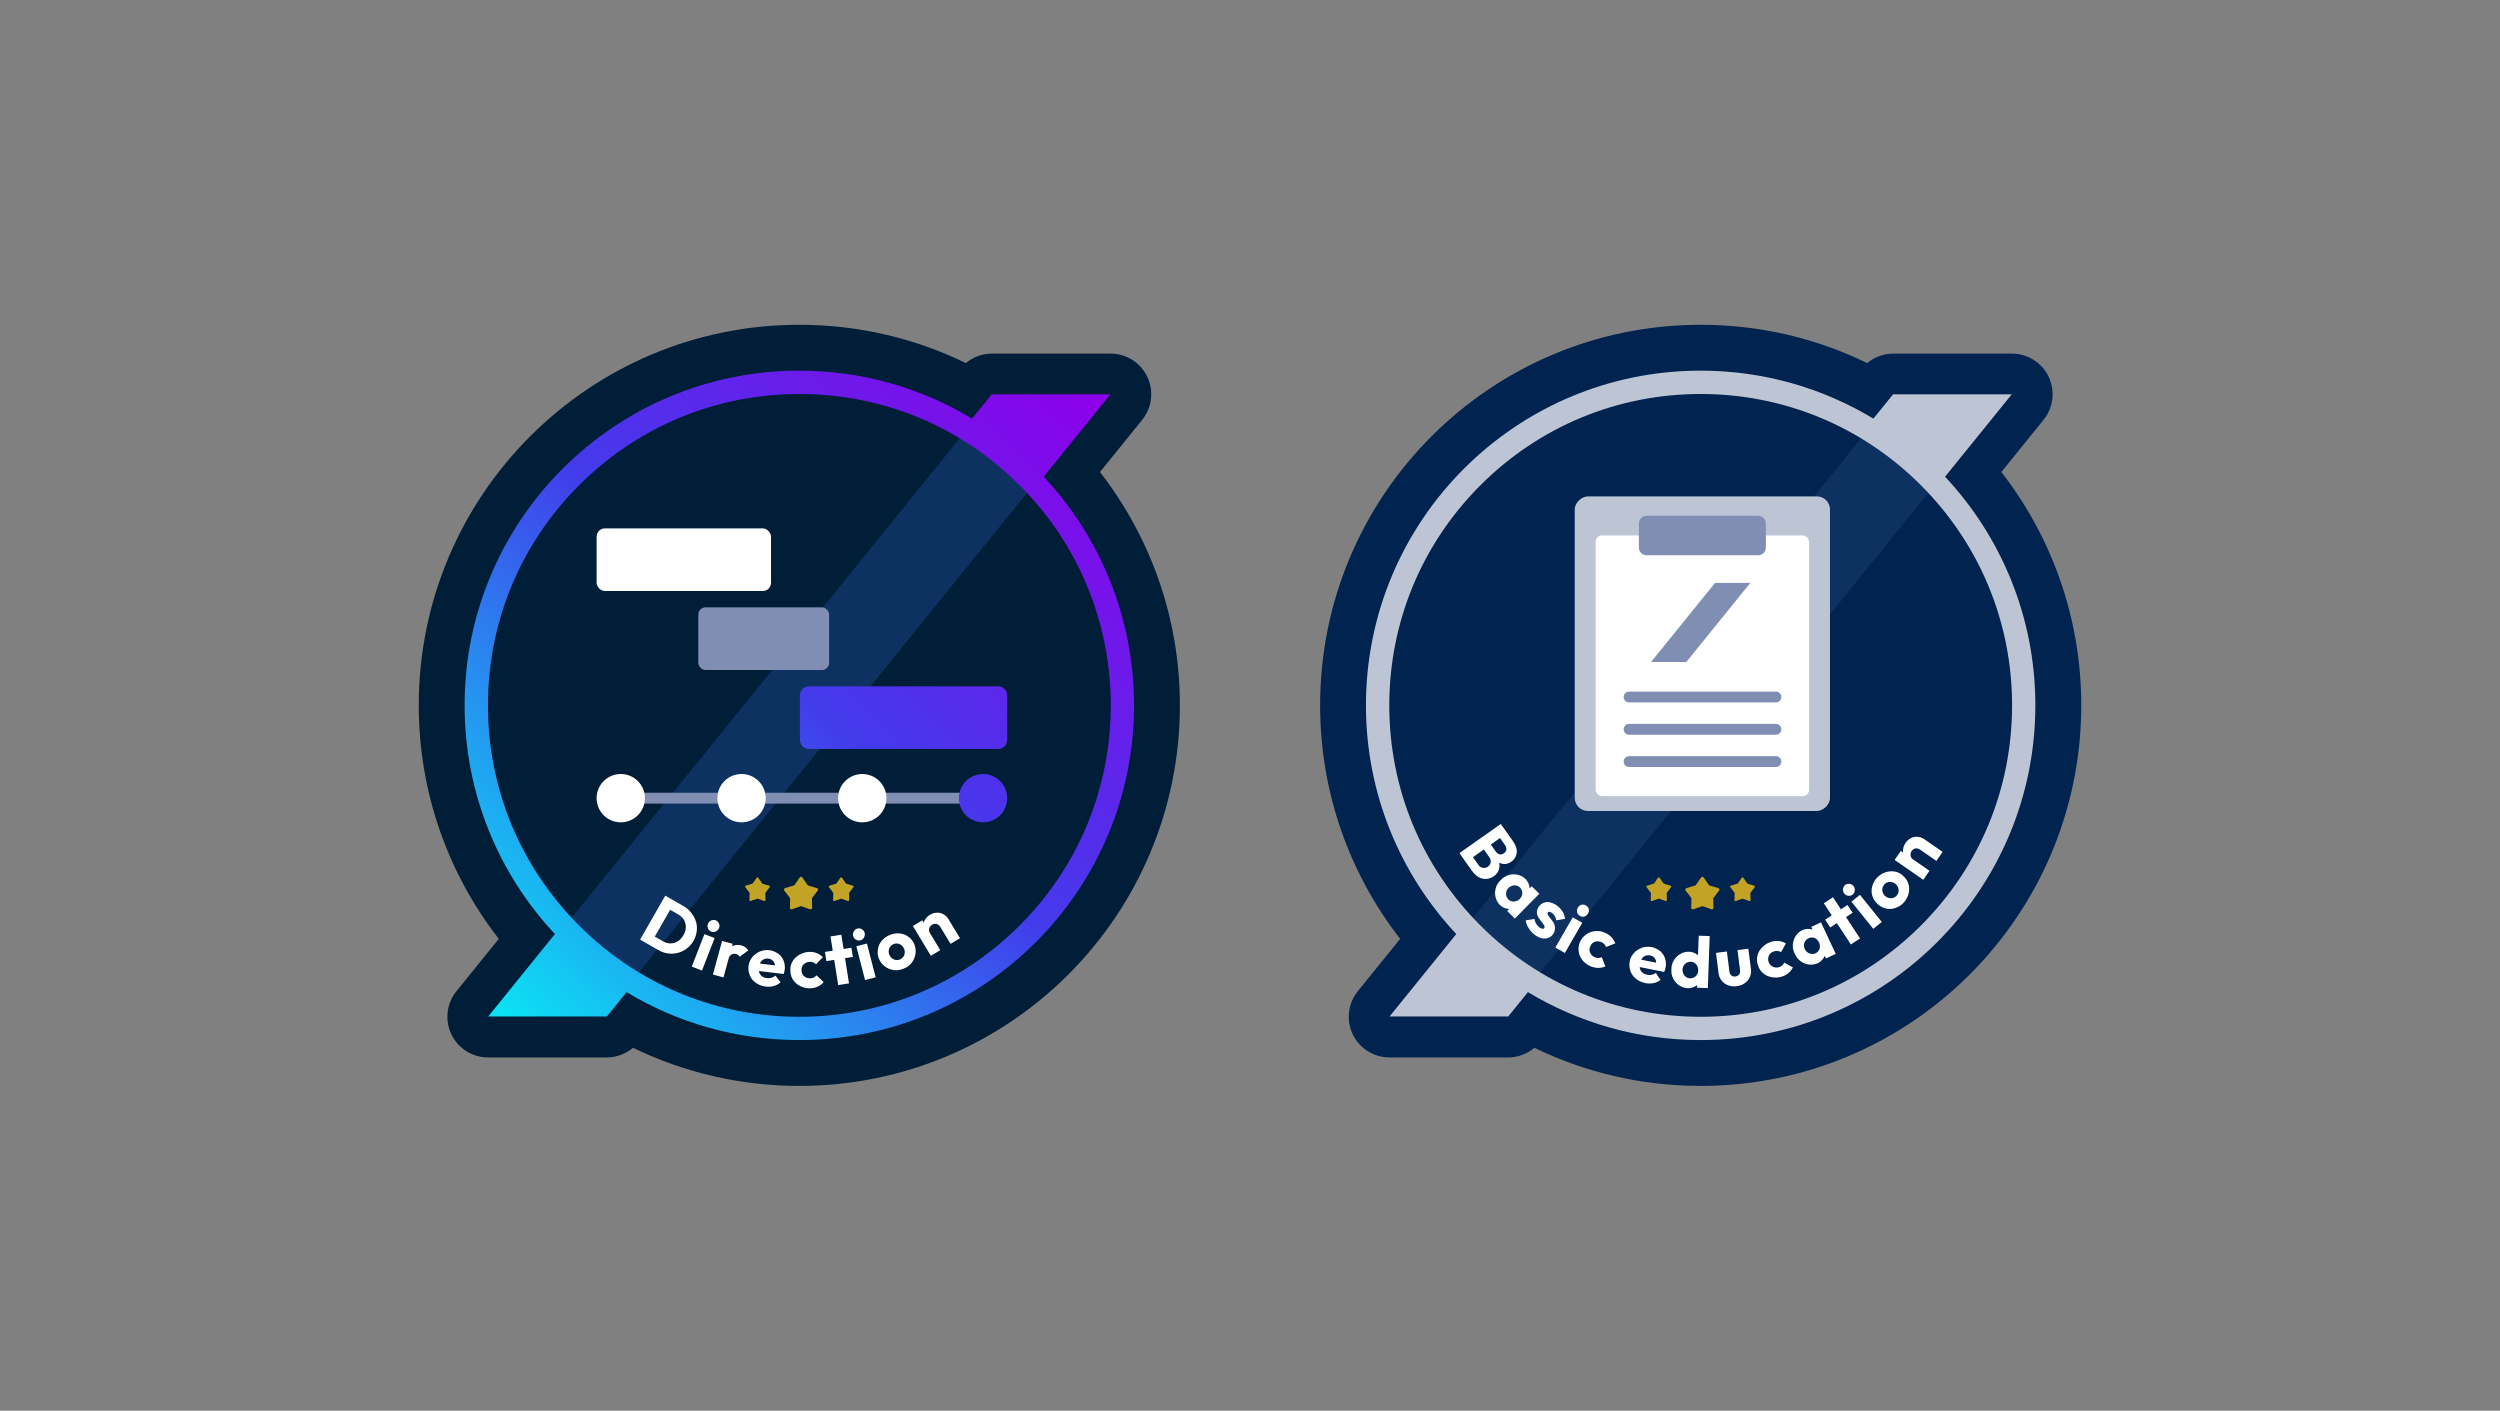 <?xml version="1.0" encoding="UTF-8"?><svg id="_レイヤー_2" xmlns="http://www.w3.org/2000/svg" xmlns:xlink="http://www.w3.org/1999/xlink" viewBox="0 0 788.3 444.83"><rect x="0" y="0" width="788.3" height="444.83" fill="#808080" stroke="none"/><defs><style>.cls-1{fill:none;}.cls-1,.cls-2,.cls-3,.cls-4,.cls-5,.cls-6,.cls-7,.cls-8,.cls-9{stroke-width:0px;}.cls-2{fill:url(#_名称未設定グラデーション_13);}.cls-3{fill:#808eb4;}.cls-4{fill:#0d3261;}.cls-5{fill:#bdc5d5;}.cls-6{fill:#c2a326;}.cls-7{fill:#fff;}.cls-8{fill:#00234f;}.cls-9{fill:#001e38;}</style><linearGradient id="_名称未設定グラデーション_13" x1="157.03" y1="318.91" x2="346.92" y2="126.05" gradientUnits="userSpaceOnUse"><stop offset="0" stop-color="#0be2f4"/><stop offset=".51" stop-color="#423ceb"/><stop offset="1" stop-color="#8d00ea"/></linearGradient></defs><g id="_レイヤー_1-2"><rect class="cls-1" width="788.3" height="444.83"/><g id="icon_Direction"><rect id="icon_Direction-2" class="cls-1" x="132.04" y="102.41" width="240" height="240"/><g id="icon_Direction-3"><path class="cls-9" d="m346.84,148.84l13.31-16.45c3.11-3.84,3.73-9.13,1.61-13.59-2.13-4.46-6.63-7.3-11.57-7.3h-37.44c-3.02,0-5.91,1.08-8.2,2.98-15.86-7.73-33.68-12.07-52.51-12.07-66.27,0-120,53.73-120,120,0,27.75,9.43,53.3,25.24,73.63l-13.35,16.5c-3.11,3.84-3.73,9.13-1.61,13.59,2.13,4.46,6.63,7.3,11.57,7.3h37.44c3.06,0,5.98-1.11,8.28-3.05,15.84,7.71,33.63,12.03,52.43,12.03,66.27,0,120-53.73,120-120,0-27.73-9.41-53.25-25.2-73.57Z"/><polygon class="cls-4" points="309.03 130.28 344.18 130.28 195.05 314.55 159.91 314.55 309.03 130.28"/><path class="cls-6" d="m257.86,280.8l-1.74,2.29c-.07.09-.1.19-.1.3l.07,2.87c0,.33-.32.57-.64.46l-2.71-.95c-.1-.04-.21-.04-.32,0l-2.71.95c-.32.11-.64-.13-.64-.46l.07-2.87c0-.11-.03-.21-.1-.3l-1.74-2.29c-.2-.27-.08-.65.24-.75l2.75-.83c.1-.03.19-.1.26-.19l1.64-2.36c.19-.27.6-.27.79,0l1.64,2.36c.06.09.15.15.26.19l2.75.83c.32.1.45.48.24.75Zm-15.15-1.07l-1.32,1.74c-.04.05-.06.12-.06.18l.05,2.18c0,.2-.19.34-.38.28l-2.06-.72c-.06-.02-.13-.02-.19,0l-2.06.72c-.19.07-.39-.08-.38-.28l.05-2.18c0-.07-.02-.13-.06-.18l-1.32-1.74c-.12-.16-.05-.39.15-.45l2.09-.63c.06-.02.12-.06.15-.11l1.24-1.79c.11-.16.36-.16.47,0l1.24,1.79c.04.05.09.09.15.11l2.09.63c.19.06.27.29.15.45Zm26.4,0l-1.32,1.74c-.04.05-.06.12-.06.18l.05,2.18c0,.2-.19.34-.38.28l-2.06-.72c-.06-.02-.13-.02-.19,0l-2.06.72c-.19.07-.39-.08-.38-.28l.05-2.18c0-.07-.02-.13-.06-.18l-1.32-1.74c-.12-.16-.05-.39.15-.45l2.09-.63c.06-.02.12-.06.15-.11l1.24-1.79c.11-.16.36-.16.47,0l1.24,1.79c.04.05.09.09.15.11l2.09.63c.19.06.27.29.15.45Z"/><path class="cls-7" d="m219.7,293.58c.41-3.3-1.48-6.39-4.38-7.99,0,0-2.47-1.41-2.47-1.41h0c-.19-.11-.92-.53-1.1-.63h0s-1.98-1.13-1.98-1.13l-7.93,13.86,3.08,1.76h0s2.51,1.44,2.51,1.44c5.11,3.14,11.54,0,12.27-5.89Zm-4.21,1.28c-1.32,2.53-4.17,3.37-6.59,1.86,0,0-2.43-1.39-2.43-1.39l4.84-8.46,2.43,1.39c2.49,1.32,3.24,4.2,1.75,6.6Zm7.75-2.11c-.9-2.33,2.4-3.81,3.48-1.55.87,2.3-2.39,3.85-3.48,1.55Zm2.1,3.04l-3.99,10.24-3.22-1.25,3.99-10.24,3.22,1.25Zm10.58,3.92l-2.67,1.96c-.92-1.49-3.18-1.17-3.52.7,0,0-1.6,5.83-1.6,5.83l-3.34-.91,2.9-10.6,3.34.91-.22.81c1.46-.93,4.27-.43,5.11,1.3Zm9.45.98c-4.85-3.37-11.23,1.37-8.9,6.97,1.49,3.5,6.85,4.67,9.68,2.08l-1.65-2.12c-1.56,1.5-4.93.95-5.18-1.44l7.79.94c.85-2.31.26-5-1.74-6.43Zm-4.51,1.78c1.44-.68,3.49.18,3.48,1.93l-4.73-.57c.22-.61.69-1.1,1.25-1.36Zm16.61,5.06l2.25,2.16c-3.3,3.86-10.53,1.66-10.5-3.63-.35-5.19,6.78-7.87,10.25-4.26l-2.16,2.27c-1.54-1.66-4.79-.55-4.56,1.87-.06,2.51,3.24,3.41,4.73,1.59Zm11.45-5.79l-2.46.39,1.25,7.95-3.42.54-1.25-7.95-2.46.39-.46-2.9,2.46-.39-.71-4.49,3.42-.54.71,4.49,2.46-.39.46,2.9Zm.95-5.45c-2.09-1.36-.28-4.49,1.92-3.29,2.05,1.36.31,4.52-1.92,3.29Zm3.49,1.23l2.76,10.64-3.35.87-2.76-10.64,3.35-.87Zm13.17-2.07c-3.35-2.68-9.1-.38-9.71,3.85-.77,4.45,3.92,7.97,8.05,6.15,4.26-1.46,5.26-7.32,1.66-10.01Zm-1.72,6.3c-2.31,2.65-5.93-.57-4.09-3.27,2.32-2.65,5.88.58,4.09,3.27Zm17.89-5.91l-2.96,1.79-3.24-5.36c-.55-.96-1.67-1.25-2.6-.67-.96.53-1.24,1.72-.65,2.64,0,0,3.24,5.36,3.24,5.36l-2.96,1.79-5.68-9.41,2.96-1.79.45.74c.72-2.49,3.98-4.02,6.27-2.61.64.35,1.15.85,1.54,1.5l3.64,6.02Z"/><rect class="cls-7" x="188.12" y="166.61" width="55" height="19.75" rx="2.62" ry="2.62"/><rect class="cls-3" x="220.19" y="191.51" width="41.24" height="19.75" rx="2.26" ry="2.26"/><rect class="cls-3" x="195.74" y="249.97" width="114.22" height="3.42"/><circle class="cls-7" cx="195.74" cy="251.68" r="7.62"/><circle class="cls-7" cx="233.82" cy="251.68" r="7.62"/><circle class="cls-7" cx="271.89" cy="251.68" r="7.62"/><path class="cls-2" d="m329.11,150.31l21.03-25.98h-37.42l-6.21,7.67c-15.9-9.6-34.54-15.13-54.47-15.13-58.29,0-105.54,47.25-105.54,105.54,0,27.89,10.82,53.24,28.48,72.11l-21.03,25.99h37.42l6.21-7.68c15.9,9.6,34.54,15.12,54.46,15.12,58.29,0,105.54-47.25,105.54-105.54,0-27.88-10.82-53.24-28.48-72.1Zm-7.63,141.54c-18.55,18.55-43.21,28.76-69.43,28.76s-50.89-10.21-69.43-28.76c-18.55-18.55-28.76-43.21-28.76-69.43s10.21-50.89,28.76-69.43c18.55-18.55,43.21-28.76,69.43-28.76s50.89,10.21,69.43,28.76c18.55,18.55,28.76,43.21,28.76,69.43s-10.21,50.89-28.76,69.43Zm-6.74-55.69h-59.66c-1.57,0-2.85-1.28-2.85-2.85v-14.05c0-1.57,1.28-2.85,2.85-2.85h59.66c1.57,0,2.85,1.28,2.85,2.85v14.05c0,1.57-1.28,2.85-2.85,2.85Zm2.85,15.52c0,4.21-3.41,7.62-7.62,7.62s-7.62-3.41-7.62-7.62,3.41-7.62,7.62-7.62,7.62,3.41,7.62,7.62Z"/></g></g><g id="icon_Basiceducation"><rect id="icon_Basiceducation-2" class="cls-1" x="416.26" y="102.41" width="240" height="240"/><g id="icon_Basiceducation-3"><path class="cls-8" d="m631.06,148.84l13.31-16.45c3.11-3.84,3.73-9.13,1.61-13.59-2.13-4.46-6.63-7.3-11.57-7.3h-37.44c-3.02,0-5.91,1.08-8.2,2.98-15.86-7.73-33.68-12.07-52.51-12.07-66.27,0-120,53.73-120,120,0,27.75,9.43,53.3,25.24,73.63l-13.35,16.5c-3.11,3.84-3.73,9.13-1.61,13.59s6.63,7.3,11.57,7.3h37.44c3.06,0,5.98-1.11,8.28-3.05,15.84,7.71,33.63,12.03,52.43,12.03,66.27,0,120-53.73,120-120,0-27.73-9.41-53.25-25.2-73.57Z"/><polygon class="cls-4" points="593.25 130.28 628.39 130.28 479.27 314.55 444.12 314.55 593.25 130.28"/><path class="cls-5" d="m613.32,150.31l21.03-25.98h-37.42l-6.21,7.67c-15.9-9.6-34.54-15.13-54.47-15.13-58.29,0-105.54,47.25-105.54,105.54,0,27.89,10.82,53.24,28.48,72.11l-21.03,25.99h37.42l6.21-7.68c15.9,9.6,34.54,15.12,54.46,15.12,58.29,0,105.54-47.25,105.54-105.54,0-27.88-10.82-53.24-28.48-72.1Zm-7.63,141.54c-18.55,18.55-43.21,28.76-69.43,28.76s-50.89-10.21-69.43-28.76c-18.55-18.55-28.76-43.21-28.76-69.43s10.21-50.89,28.76-69.43c18.55-18.55,43.21-28.76,69.43-28.76s50.89,10.21,69.43,28.76c18.55,18.55,28.76,43.21,28.76,69.43s-10.21,50.89-28.76,69.43Z"/><path class="cls-6" d="m542.07,280.8l-1.74,2.29c-.07.09-.1.19-.1.3l.07,2.87c0,.33-.32.57-.64.46l-2.71-.95c-.1-.04-.21-.04-.32,0l-2.71.95c-.32.11-.64-.13-.64-.46l.07-2.87c0-.11-.03-.21-.1-.3l-1.74-2.29c-.2-.27-.08-.65.24-.75l2.75-.83c.1-.03.19-.1.26-.19l1.64-2.36c.19-.27.6-.27.79,0l1.64,2.36c.06.09.15.15.26.19l2.75.83c.32.1.45.48.24.75Zm-15.15-1.07l-1.32,1.74c-.04.05-.06.12-.06.18l.05,2.18c0,.2-.19.34-.38.28l-2.06-.72c-.06-.02-.13-.02-.19,0l-2.06.72c-.19.07-.39-.08-.38-.28l.05-2.18c0-.07-.02-.13-.06-.18l-1.32-1.74c-.12-.16-.05-.39.15-.45l2.09-.63c.06-.02.12-.06.15-.11l1.24-1.79c.11-.16.36-.16.47,0l1.24,1.79c.04.05.09.09.15.11l2.09.63c.19.06.27.29.15.45Zm26.4,0l-1.32,1.74c-.04.05-.06.12-.06.18l.05,2.18c0,.2-.19.34-.38.28l-2.06-.72c-.06-.02-.13-.02-.19,0l-2.06.72c-.19.07-.39-.08-.38-.28l.05-2.18c0-.07-.02-.13-.06-.18l-1.32-1.74c-.12-.16-.05-.39.15-.45l2.09-.63c.06-.02.12-.06.15-.11l1.24-1.79c.11-.16.36-.16.47,0l1.24,1.79c.04.05.09.09.15.11l2.09.63c.19.06.27.29.15.45Z"/><path class="cls-7" d="m472.74,273.75c.11-.55.12-1.12.02-1.73,2.69,1.5,6-1.21,5.46-4.16-.08-1.56-2.12-3.87-2.97-5.19h0s-2.02-2.86-2.02-2.86l-13.04,9.2,2.02,2.86h0c1.03,1.37,2.54,4.04,4.08,4.72,2.45,1.46,5.93-.09,6.46-2.84Zm-2.85-1.3c-.69,1.46-2.81,1.74-3.73.25,0,0-1.71-2.42-1.71-2.42l3.44-2.42,1.71,2.42c.49.69.62,1.44.29,2.18Zm.2-6.15l2.9-2.05,1.54,2.18c.65.93.68,1.94-.31,2.62-.99.72-1.93.36-2.59-.58,0,0-1.54-2.18-1.54-2.18Zm12.87,13.14l-.64.65c-.32-4.55-6.26-5.84-9.12-2.57-3.23,2.91-1.86,8.81,2.68,9.1l-.63.64,2.41,2.38,7.72-7.82-2.41-2.38Zm-8.01,3c-.66-3.19,3.97-4.72,5.01-1.43.61,3.13-3.98,4.76-5.01,1.43Zm12.23,13.51c-2.79.07-5.77-2.92-6.08-5.74l2.76-.46c.14,1.32,1.18,2.8,2.5,3.12.55.09.84-.49.6-.95-.76-1.45-2.55-2.71-2.34-4.57.22-1.88,2.22-3.35,4.14-2.82,2.29.52,4.61,2.77,4.69,5.21l-2.76.46c-.06-1.22-1.01-2.44-2.12-2.7-.49-.06-.78.44-.53.89.32.64.97,1.28,1.41,1.94,1.82,2.16.62,5.42-2.27,5.62Zm12.9-10.44c2.14,1.2.22,4.53-1.89,3.29-2.15-1.23-.25-4.55,1.89-3.29Zm-1.16,5.46l-5.48,9.53-3-1.72,5.48-9.53,3,1.72Zm10.4,6.5l-2.92,1.15c-.69-2.16-4.1-2.53-4.92-.25-1.12,2.25,1.49,4.46,3.6,3.44l1.13,2.91c-3.45,1.58-8-.98-8.42-4.73-.6-4.54,4.21-7.83,8.32-5.85,1.54.67,2.65,1.76,3.21,3.32Zm14.2,2.46c-4.57-3.74-11.31.49-9.42,6.25,1.21,3.6,6.47,5.19,9.49,2.83l-1.48-2.24c-1.69,1.38-4.96.56-5.07-1.84l7.71,1.55c1.03-2.24.65-4.96-1.23-6.55Zm-5.76,2.27c1.23-1.81,4.62-.99,4.44,1.35l-4.67-.94c.08-.14.14-.29.23-.41Zm17.67-1.03c-3.47-2.74-8.47.17-8.4,4.49-.4,4.33,4.52,7.67,8.13,4.97l-.03.82,3.39.12.58-16.41-3.46-.12-.22,6.13Zm-1.22,7.02c-3.08,1.51-5.16-2.93-2.38-4.62,3.11-1.54,5.09,2.92,2.38,4.62Zm17.89-2.72c.44,2.84-1.67,5.22-4.48,5.49-2.78.44-5.44-1.32-5.73-4.17l-.8-6.33,3.43-.44s.8,6.28.8,6.28c.09,1.03.86,1.78,1.91,1.6,1.07-.13,1.58-.96,1.43-2.03l-.8-6.28,3.43-.44s.8,6.3.8,6.3Zm10.52-1.94l2.72,1.53c-2.24,4.56-9.79,4.22-11.08-.91-1.63-4.94,4.61-9.3,8.87-6.66l-1.52,2.74c-1.39-.9-3.65-.11-4.01,1.55-.54,2.57,2.28,4.34,4.33,2.65.3-.25.53-.55.7-.89Zm8.51-11.27l.39.83c-4.38-1.28-7.65,3.83-5.58,7.66,1.63,4.05,7.58,4.82,9.46.65l.38.82,3.07-1.44-4.65-9.96-3.07,1.44Zm2.62,6.9c-1.12,2.87-5.08,1.71-4.92-1.26.04-1.36,1.42-2.41,2.73-2.28,1.58.12,2.68,2.12,2.19,3.54Zm8.34-9.98l4.42,6.73-2.89,1.9-4.42-6.73-2.08,1.37-1.61-2.46,2.08-1.37-2.5-3.8,2.89-1.9,2.5,3.8,2.08-1.37,1.61,2.46-2.08,1.37Zm1.1-10.51c2.43.39,2.14,3.99-.39,3.79-2.46-.38-2.11-3.98.39-3.79Zm3.29,3.48l6.89,8.56-2.69,2.17-6.89-8.56,2.69-2.17Zm13.8-5.81c-3.2-3.31-8.82-1.13-9.9,3.05-1.29,4.19,3.01,8.35,7.15,6.95,4.18-1.2,6.13-6.89,2.74-10Zm-1.64,4.97c-1.02,3.36-5.65,1.91-5.07-1.31,1.03-3.36,5.6-1.88,5.07,1.31Zm4.62-10.31l5.15,3.57-1.97,2.84-9.03-6.26,1.97-2.84.71.5c-.36-2.57,1.99-5.29,4.66-4.94.73.06,1.4.31,2.02.74l5.78,4.01-1.97,2.84-5.15-3.57c-.47-.33-.95-.44-1.45-.36-1.6.27-2.19,2.6-.72,3.48Z"/><rect class="cls-5" x="487.19" y="165.88" width="99.2" height="80.48" rx="4.15" ry="4.15" transform="translate(742.91 -330.67) rotate(90)"/><rect class="cls-7" x="503.14" y="168.85" width="67.3" height="82.19" rx="2" ry="2"/><path class="cls-3" d="m554.37,175.09h-35.15c-1.34,0-2.44-1.1-2.44-2.44v-7.58c0-1.34,1.1-2.44,2.44-2.44h35.15c1.34,0,2.44,1.1,2.44,2.44v7.58c0,1.34-1.1,2.44-2.44,2.44Zm-33.76,33.65h11.12l20.17-24.93h-11.12l-20.17,24.93Zm41.08,11.04c0-.94-.77-1.71-1.71-1.71h-46.3c-.94,0-1.71.77-1.71,1.71s.77,1.71,1.71,1.71h46.3c.94,0,1.71-.77,1.71-1.71Zm0,10.18c0-.94-.77-1.71-1.71-1.71h-46.3c-.94,0-1.71.77-1.71,1.71s.77,1.71,1.71,1.71h46.3c.94,0,1.71-.77,1.71-1.71Zm0,10.18c0-.94-.77-1.71-1.71-1.71h-46.3c-.94,0-1.71.77-1.71,1.71s.77,1.71,1.71,1.71h46.3c.94,0,1.71-.77,1.71-1.71Z"/></g></g></g></svg>